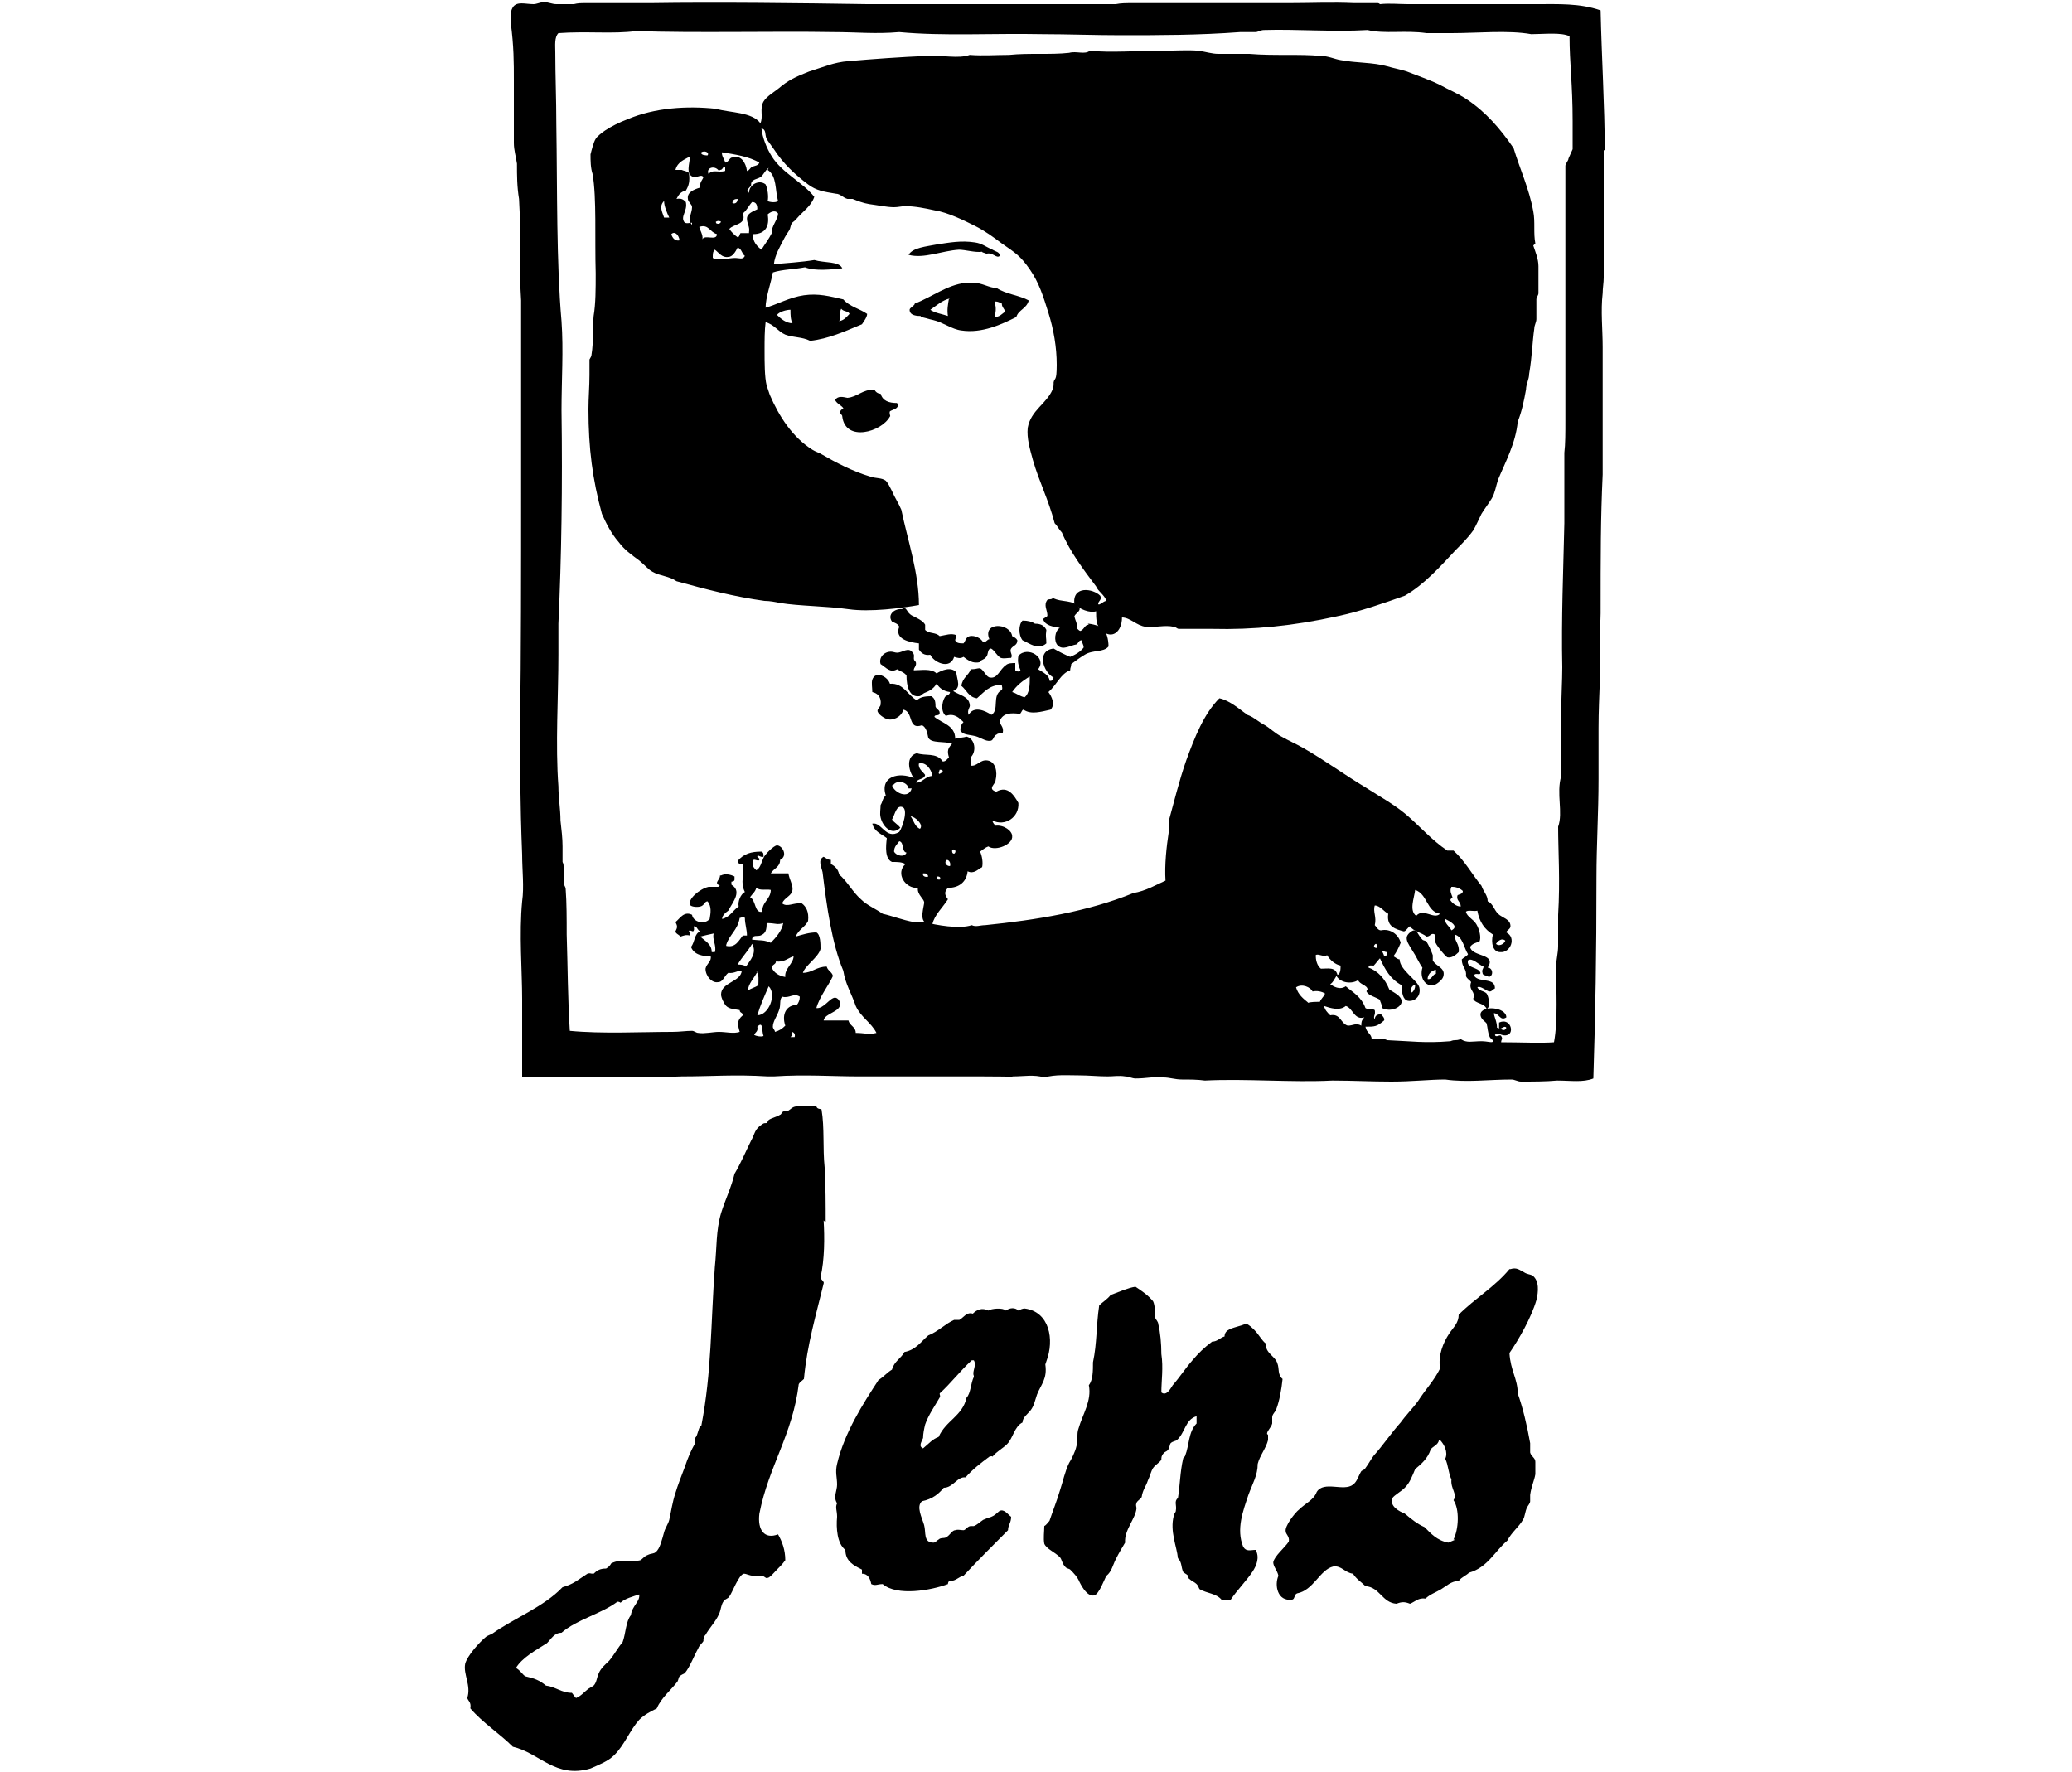 <?xml version="1.0" encoding="UTF-8"?>
<svg id="Layer_1" xmlns="http://www.w3.org/2000/svg" version="1.1" viewBox="0 0 200 171">
  <!-- Generator: Adobe Illustrator 29.7.1, SVG Export Plug-In . SVG Version: 2.1.1 Build 8)  -->
  <path d="M148.2,23.5c-.2-1,0-2.1-.2-3.1-.4-2.2-1.3-4.1-1.9-6.1-1.3-1.9-2.7-3.5-4.5-4.7-.9-.6-1.7-.9-2.6-1.4-1-.5-2.2-.9-3.2-1.3-.6-.2-1.2-.3-1.9-.5-1.4-.4-2.9-.3-4.5-.6-.6-.1-1.2-.4-1.9-.4-2.1-.2-4.5,0-6.9-.2-1,0-1.8,0-3,0-.6,0-1.2-.2-1.9-.3-1-.1-2.5,0-3.6,0-2.4,0-4.9.2-6.9,0-.5.4-1.3,0-2,.2-1.8.2-3.9,0-5.8.2-1.3,0-2.5.1-3.8,0-1.1.4-2.6,0-4.2.1-2.4.1-5.2.3-7.5.5-1.4.1-2.5.6-3.8,1-1.3.5-2.1.9-2.9,1.6-.5.4-1.2.8-1.5,1.3-.4.7,0,1.4-.3,2.1-.8-1.1-2.9-1-4.3-1.4-2.8-.3-5.9-.1-8.5,1-.8.3-1.6.7-2.2,1.1-.3.2-.8.6-.9.8-.2.3-.4,1.1-.5,1.5,0,.6,0,1.3.2,1.9.4,2.3.2,6.2.3,9.6,0,1.5,0,2.9-.2,4.1-.1,1,0,2.5-.2,3.7,0,.2-.1.3-.2.5,0,.4,0,.9,0,1.5,0,1.1-.1,2.2-.1,3.3,0,3.8.4,6.8,1.3,10.1.4.9.9,1.9,1.6,2.7.6.8,1.2,1.2,2,1.8.5.4.9.9,1.3,1.1.7.4,1.6.4,2.3.9,2.9.8,5.6,1.5,8.5,1.9.5,0,1,.1,1.5.2,1.8.3,4.5.3,6.6.6,2.1.3,5.1-.1,6.8-.4,0-3.1-1.1-6.3-1.7-9.2-.3-.7-.6-1.1-.9-1.8-.2-.4-.4-.8-.6-1-.4-.3-.9-.2-1.5-.4-1.7-.5-3.4-1.4-4.6-2.1-.3-.2-.7-.3-1-.5-1.9-1.2-3.2-3.2-4.1-5.3-.1-.3-.2-.6-.3-.9-.2-.8-.2-2.2-.2-3.4,0-1,0-1.9.1-2.7.8.2,1.2.9,1.9,1.2.8.3,1.6.2,2.4.6,1.8-.2,3.3-.9,5-1.6.2-.3.5-.7.5-1-.7-.5-1.7-.7-2.3-1.4-1.3-.3-2.4-.6-3.8-.4-1.4.2-2.6.9-3.7,1.2,0-1,.5-2.3.7-3.4.9-.3,2.1-.3,3.1-.5,1,.4,2.6.2,3.6.1-.3-.7-1.7-.5-2.7-.8-1.2.2-2.8.3-3.9.4.1-.9.6-1.7.9-2.3.2-.4.4-.7.6-1,.1-.2.1-.4.2-.6.1-.2.4-.3.5-.5.6-.7,1.4-1.2,1.7-2.1-1.1-1.4-3.1-2.3-4.1-3.9-.5-.8-.9-1.8-1-2.7.5.1.3.6.5,1,.1.2.5.7.7,1,.9,1.4,2.1,2.5,3.3,3.4.8.6,1.5.7,2.7.9.4,0,.7.4,1.1.5.1,0,.3,0,.5,0,.5.2,1,.4,1.6.5.8.1,1.7.3,2.4.3.4,0,.7-.1,1.1-.1.9,0,1.9.2,2.8.4,1.3.2,2.9,1,3.9,1.5,1,.5,1.8,1.1,2.6,1.7,1.3.9,1.8,1.2,2.7,2.5.9,1.3,1.3,2.6,1.8,4.2.5,1.6.8,3.3.8,5s-.2,1.2-.3,1.7c0,.2,0,.5-.1.7-.6,1.4-2.1,2-2.4,3.7-.1,1,.2,2,.5,3.1.6,2.1,1.5,3.8,2.1,6.1.3.3.4.6.7.9.8,1.9,2.1,3.6,3.3,5.2.2.5.8.8,1,1.4-.3,0-.7.5-.8.3,0-.3.4-.4.2-.8-.7-.7-2.7-1-2.5.8.5.5,1.5.9,2.1.7,0,.7,0,1.4.5,1.8,1,1,2,.2,2-1.2.8,0,1.4.8,2.3.9.9.1,1.8-.2,2.7,0,.2,0,.3.2.5.2,1,0,2.1,0,3.2,0,4,.1,7.9-.3,12-1.2,2.4-.5,4.6-1.3,6.6-2,1.9-1.1,3.4-2.8,4.9-4.4.6-.6,1.2-1.2,1.7-1.9.3-.5.5-1,.8-1.6.3-.5.7-1,1-1.5.3-.5.4-1.2.6-1.8.7-1.7,1.7-3.5,1.9-5.6.4-1,.6-2,.8-3.1,0-.5.3-1,.3-1.5.3-1.8.3-3,.5-4.4,0-.3.2-.6.2-.9,0-.6,0-1.2,0-1.9,0-.2.2-.4.2-.6,0-.8,0-2,0-2.6,0-.7-.3-1.4-.5-2ZM81.2,29.8c.2.3.7.2.8.5-.3.3-.5.6-1,.7.2-.3,0-.9.2-1.2ZM76.3,30c0,.3,0,.9.2,1.2-.6,0-1.1-.4-1.5-.8.2-.3.9-.5,1.3-.5ZM73.3,15.6c0,.4-.5.4-.7.5-.2.1-.3.4-.5.4-.1-.8-.6-1.6-1.4-1.3-.3,0-.3.4-.7.5,0-.2-.4-.7-.3-1,1.2.2,2.6.4,3.6,1ZM71.2,19.2c0,.4-.3.5-.5.4,0-.3.2-.4.5-.4ZM69.5,16.4c.3,0,.2-.3.5-.3,0,.2,0,.2,0,.4-.7.2-1.2-.2-1.6.3-.3-.6.6-.9,1-.3ZM69.6,21.3c0,.1,0,.2-.2.3-.2,0-.3,0-.3-.2.2-.1.3-.1.5,0ZM68.3,15c-.1,0-.7,0-.6-.3.3-.2.8,0,.6.3ZM64.1,21c-.2-.6-.5-1.1,0-1.6,0,.5.3,1.2.5,1.6-.2,0-.2,0-.5,0ZM64.8,22.6c.3-.3.7,0,.8.6-.4.1-.7-.2-.8-.6ZM66.8,21.5c-.3,0-.4.1-.7,0-.5-.6.3-1.1.1-2-.2-.2-.4-.4-.9-.3.2-.4.4-.7.9-.8.3-.5.4-.9.3-1.7-.2-.2-.5-.2-.7-.3h-.6c.2-.8.9-1,1.4-1.3,0,.6-.5,1.8.4,2,.4,0,.7-.3.9,0-.1.3-.4.5-.3,1-.7.2-1.3.5-1.2,1.1,0,.3.4.5.4.8,0,.6-.5,1.2,0,1.7ZM67.8,23.1c.1-.4-.3-1-.3-1.2.9-.3,1,.5,1.7.7,0,.7-1.2,0-1.4.5ZM71,24.9c-.7,0-1.6.3-2.2,0,0-.4,0-.6.2-.8.4.3.7.8,1.3.7.4,0,.7-.5.9-.9.4.1.4.6.7.8-.2.4-.5.2-1,.2ZM72.3,22.5c-.3,0-.5,0-.8,0-.1,0-.1.4-.3.4-.3-.2-.6-.5-.8-.8.4-.5,1.7-.4,1.3-1.5.4-.3.6-.8.9-1.1.4,0,.5.3.5.7-.4.2-1,.4-1,.9,0,.5.3.8.2,1.3ZM74.5,22.5c-.3.6-.7,1.1-1,1.6-.4-.3-.9-.8-.8-1.5,1.2,0,1.6-.8,1.4-1.9.2-.2.7-.5,1-.1,0,.6-.7,1.3-.6,1.9ZM74.1,16.4c.9.6.7,1.9,1,3-.2.2-.9.1-1,0,.1-.4,0-1.2-.2-1.6-.6-.5-1.6,0-1.6.8-.5-.2.3-.6.2-.8,0-.5.6-.5.9-.7.3-.2.4-.6.8-.9Z" fill-rule="evenodd"/>
  <path d="M92.5,24.1c.7,0,1.6.3,2.3.2,0,.1.3.1.4.2.6-.2,1,.5,1.3.2,0-.4-.4-.4-.7-.6-.7-.3-1-.6-1.7-.7-1.3-.2-2.4,0-3.7.2-1,.2-2.3.3-2.7,1,1.5.4,3.2-.4,4.9-.5Z" fill-rule="evenodd"/>
  <path d="M88.8,30.6c.3,0,.8.2,1.3.3.9.2,1.8.9,2.7,1,2,.3,3.9-.6,5.3-1.3.2-.7,1-.8,1.2-1.6-.9-.5-2.2-.6-3.1-1.2-.7,0-1.4-.5-2.2-.5-.2,0-.5,0-.8,0-1.8.2-3.3,1.4-4.9,2,0,.2-.5.4-.5.6,0,.6.8.6,1.1.6ZM96.1,29.1c.2,0,.4.1.6.2,0,.4.3.5.3.8-.3.2-.5.5-1,.5.1-.4.2-.9,0-1.4ZM91.6,28.8c-.1.6-.2,1.1-.1,1.7-.6-.2-1.3-.3-1.7-.6.6-.4,1.1-.9,1.9-1.1Z" fill-rule="evenodd"/>
  <path d="M86.6,39s0,0,0-.1c-.8,0-1.4-.2-1.6-.9-.3,0-.5-.2-.6-.4-1.2,0-1.6.7-2.6.8-.5-.1-.9-.2-1.2.2.2.4.6.5.8.8,0,.1-.3.1-.3.4,0,.2.2.2.2.4.3,2.5,3.8,1.5,4.6,0,.1,0-.1-.3,0-.5.3-.2.8-.2.8-.7Z" fill-rule="evenodd"/>
  <path d="M105.1,60.3c-.4,0-.4.4-.8.6-.1,0-.2-.1-.3-.2,0-.5-.2-.8-.3-1.2.1-.3.6-.5.5-.8-.6-.9-1.7-.5-2.6-1,0,.2-.4.1-.5.2-.4.5,0,1,0,1.5,0,.2-.4.2-.4.4.2.6,1,.7,1.6.8-.5.3-.6,1.3-.2,1.7.5.5,1.2,0,1.8-.1.2-.1.2-.4.5-.4,0,.2.2.4.2.7-.3.4-.8.7-1.3.9-.5-.2-1.1-.5-1.6-.8-1.7.2-1,2.3,0,2.8-.1.1-.1.4-.4.3,0-.5-.6-.8-1.1-1.1.9-1.1-1-2.3-1.9-1.3-.1.6,0,.9.2,1.4-.1.2-.4.1-.5,0,0-.3,0-.3,0-.7-.3,0-.7,0-.9.2-.6.4-.8,1.3-1.5,1.2-.4,0-.6-.7-1-.9-.3,0-.4.1-.9.1-.2.6-.8.8-.9,1.6.5.4.7,1.1,1.5,1.2.7-.6,1.2-1.3,2.4-1.3,0,.2.1.3,0,.5-1,.5-.2,1.9-1,2.4-.6-.4-1.7-.9-2.2,0-.2-.5.2-.7.1-1-.1-.8-1-.9-1.6-1.3.8-.3.4-1,.3-1.8-.5-.6-1.4-.2-1.9.1-.5-.5-1.5-.3-2.2-.3,0-.3.3-.4.2-.8-.4-.3,0-.6-.3-.9-.4-.6-1,0-1.5,0-.2,0-.4-.1-.6-.1-.7,0-1.2.6-1,1.2.5.3.9.9,1.6.5.3.2.7.3.9.6,0,1.1.3,2.1,1.2,2,.2,0,.3-.2.5-.3.5-.2.9-.4,1.2-.9.3.4.6.7,1.3.8,0,.3-.4.3-.5.5-.3.5-.4,1.4.1,1.8.8-.3,1.3.2,1.7.6-.2.2-.3.4-.3.8.2.4.7.4,1.2.5.7.1,1.2.6,1.7.5.3,0,.3-.5.6-.6.2-.2.4,0,.6-.2.1-.6-.3-.7-.3-1.1.3-.8,1.1-.8,1.9-.7.2,0,.2-.4.4-.4.7.5,1.7.2,2.6,0,.5-.5.1-1.3-.2-1.7.8-.7,1.2-1.8,2.1-2.1,0-.3.1-.3.1-.6.4-.3.8-.6,1.3-.9.8-.5,1.8-.2,2.3-.8,0-.7-.2-1.4-.5-1.7-.3-.3-1.2-.5-1.5-.5ZM98.9,67.3c-.5-.1-.8-.4-1.2-.5.4-.6,1-1.1,1.7-1.5,0,.8,0,1.6-.5,2Z" fill-rule="evenodd"/>
  <path d="M87.1,58.8c-.7-.1-1.5.5-1,1.2.2.1.6.2.7.5-.5,1.2,1,1.5,1.9,1.6,0,.2,0,.4,0,.6.2.3.5.6,1.1.5.3.7,1.9,1.5,2.3.2.3.1.6.2.9,0,.4.3.9.7,1.6.5,0-.2.4-.2.6-.5.2-.2.1-.7.4-.8.3,0,.6.7,1,.9.3.1.6,0,1,0,.2-.3-.2-.6,0-.9.2-.3.6-.3.6-.8-.1-.2-.3-.3-.5-.4-.2-1.3-2.9-1.4-2.2.3-.2,0-.3.3-.6.3-.2-.4-.8-.7-1.3-.6-.4.1-.4.5-.6.7-.3,0-.7,0-.8-.3,0-.1.1-.3.1-.5-.5-.2-1,0-1.6.1-.4-.4-1-.2-1.4-.6,0,0,0-.3,0-.5-.2-.4-.9-.7-1.3-.9-.5-.3-.4-.7-.9-.8Z" fill-rule="evenodd"/>
  <path d="M99.9,60.2c-.3-.2-.7-.3-1.2-.3-.4.4-.4,1.4,0,1.9.7.3,1.5,1,2.3.3,0-.6-.1-.6,0-1.3-.2-.4-.5-.6-1.1-.6Z" fill-rule="evenodd"/>
  <path d="M96.1,76.4c-.8-.3,0-.7,0-1.1.2-.8,0-1.8-.8-1.9-.7-.1-1,.6-1.6.5.1-.4,0-.5,0-.8.6-.6.4-1.8-.4-2-.3.1-.7.1-1.1.2,0-1.3-1.3-1.5-2-2.1,0-.3.5,0,.5-.4,0-.3-.3-.3-.4-.6,0-.6-.1-.8-.4-1-.7,0-1.1.1-1.4.4-.9-.5-1.3-1.7-2.6-1.6-.2-.7-1.4-1.3-1.7-.4-.1.3,0,.8,0,1.2.5.1.9.5.8,1.2,0,.2-.3.4-.3.6,0,.3.6.7.9.8.6.2,1.4-.2,1.6-.9,1,.2.4,2,1.8,1.5.4.2.5.7.6,1.2.3.6,1.6.3,2.3.6-.4.4-.5.7-.3,1.3-.2.2-.3.4-.6.4-.6-.9-1.7-.5-2.5-.8-1.1.3-.8,1.7-.3,2.4-1.4-.6-3.3-.2-2.7,1.7-.3.2-.3.6-.5.9,0,.4-.1.8,0,1.2.2.9,1.1,1.8,1.9,1-.2-.3-.6-.5-.8-.8.3-.5.4-1.4,1-1.2.6.2,0,2-.3,2.4-1.3.8-1.7-1-2.6-.8.2.8.9,1,1.4,1.4-.1.8-.2,2,.5,2.3.6,0,.9,0,1.3.2-1,.9,0,2.4,1.2,2.3-.1.7.7,1.1.6,1.5-.1.7-.6,2.1.8,2,.2-.9,1-1.6,1.5-2.4-.3-.4-.4-.7,0-1.1,1.1,0,1.8-.6,1.9-1.6.6.3,1-.2,1.4-.4.1-.4,0-1.1-.2-1.5.3-.2.5-.4.8-.5.7.5,2.4-.2,2.3-1,0-.5-.8-1.1-1.6-1-.1-.1-.3-.3-.3-.5,1.2.6,2.6-.3,2.5-1.7-.4-.7-1-1.7-2.1-1.1ZM86.3,82.2c0-.5.3-.7.5-1,.5.1.2,1,.7,1.1-.2.5-1,.3-1.2-.1ZM86.2,75.8c.4-.6,1.4-.3,1.5.3.1,0,.3,0,.3,0-.3,1.1-1.7.4-1.9-.3ZM88.8,80c-.5-.2-.6-.8-.9-1.2.4,0,1.3.8.9,1.2ZM89.1,84.3c.3,0,.4,0,.5.3-.2.1-.6,0-.5-.3ZM88.4,75.6c.1-.5.8-.3.9-.8-.2-.3-.7-.6-.6-1.1.6-.2,1.2.5,1.3,1.2-.7,0-1.1.8-1.6.6ZM90.7,84.9c-.2,0-.2,0-.3-.1,0,0,0-.1.1-.2.3,0,.3.2.2.3ZM90.7,74.7c-.2,0,0-.3,0-.4.2,0,.2,0,.3.1,0,.2-.2.2-.3.3ZM91.4,83c.2,0,.4.3.3.6-.4,0-.6-.4-.3-.6ZM92.1,82.4c-.2,0-.2-.2-.2-.3.2-.3.5.1.2.3Z" fill-rule="evenodd"/>
  <path d="M69.5,84.5c0,.3-.2.4-.3.7.1.4.9.5,1.4.4,0-.2,0-.2,0-.5,0,0,.3,0,.3-.2v-.3c-.4-.2-.9-.3-1.3-.1Z" fill-rule="evenodd"/>
  <path d="M138.3,92.7c0,0,0-.3,0-.5-.1-.3-.4-1-.6-1.3,0-.1-.3-.1-.4-.2-.4-.4-.5-.9-.8-.9-.2,0-.6.3-.7.6-.1.4.2.8.5,1.3.4.6.7,1.3,1,1.7-.3,1,.3,1.8,1,1.7.3,0,.9-.5,1-.8.3-.9-.7-1-1-1.6ZM138.6,94c-.3,0-.4.6-.8.5,0-.4.3-.8.8-.9v.4Z" fill-rule="evenodd"/>
  <path d="M79.7,118c0-1.7,0-3.5-.1-5.3-.2-1.9,0-3.8-.3-5.6-.1-.1-.4,0-.5-.3-.6,0-1.3-.1-1.9,0-.4,0-.6.3-.8.4-.2,0-.4,0-.5.1-.1,0-.2.3-.3.3-.3.2-.8.3-1.1.5,0,0-.1.2-.2.3-.1,0-.3,0-.4.1-.8.5-.7.9-1.1,1.6-.5,1-1,2.2-1.6,3.2-.3,1.3-.9,2.5-1.3,3.8-.5,1.7-.4,3.3-.6,5.2-.4,5.5-.3,10.1-1.3,15.3-.3.1-.3.9-.6,1.2,0,0,0,.3,0,.5-.4.7-.7,1.4-1,2.3-.3.8-.7,1.8-.9,2.5-.3.9-.4,1.7-.6,2.6-.1.4-.4.8-.5,1.2-.2.7-.4,1.6-.8,1.9-.2.2-.4.1-.8.3-.3.1-.5.4-.7.5-.8.2-1.8-.2-2.8.3-.1.2-.3.4-.5.5-.6,0-.9.2-1.2.5-.4,0-.3-.1-.6,0-.8.5-1.3,1-2.4,1.3-1.8,1.9-4.7,3-6.8,4.5-.2.1-.5.2-.6.3-.6.5-1.8,1.8-2,2.6-.2,1,.6,2.1.2,3.3.1.3.4.4.3,1,1.2,1.4,2.8,2.4,4.1,3.7,2.6.6,4.1,3.1,7.5,2.1.9-.4,1.7-.7,2.3-1.3,1-1,1.5-2.4,2.4-3.4.5-.5,1.1-.8,1.7-1.1.4-1,1.4-1.8,2-2.6.1-.2.1-.4.2-.5.1-.1.3-.2.5-.3.5-.6.9-1.7,1.3-2.4.1-.3.4-.5.5-.7,0-.2,0-.4.2-.6.4-.7,1-1.3,1.3-2,.2-.4.2-1,.5-1.3,0-.1.4-.2.5-.4.3-.4.9-2.1,1.4-2.2.3,0,.5.2,1,.2.2,0,.6,0,.7,0,.3,0,.4.3.6.2.2,0,.7-.6.9-.8.3-.3.5-.5.8-.9,0-1-.3-1.8-.7-2.5-1.3.5-2-.4-1.8-2,.9-4.6,3.2-7.6,3.8-12.5.1-.2.3-.3.5-.5.3-3.3,1.2-6.3,1.9-9.2.1-.2-.3-.4-.3-.6.4-1.7.4-3.9.3-5.5ZM60.9,155.9c-.5.6-.5,1.8-.8,2.6-.5.6-.8,1.2-1.3,1.8-.3.3-.8.7-1,1.2-.2.4-.2.9-.5,1.2,0,0-.3.2-.5.3-.4.3-.7.7-1.2.9-.2-.2-.3-.4-.4-.5-1,0-1.6-.6-2.5-.7-.6-.5-1.1-.7-2-.9-.3-.2-.5-.6-.9-.8.6-1,1.9-1.7,3-2.4.4-.4.7-1,1.4-1,1.5-1.3,3.8-1.8,5.4-3,0,0,.2,0,.3.1.4-.4,1.2-.6,1.8-.8.1.7-.7,1.1-.8,2Z" fill-rule="evenodd"/>
  <path d="M147.1,122.8c-.4-.2-.7-.5-1.3-.3,0,0,0,0-.1,0-1.4,1.7-3.3,2.8-4.9,4.4,0,.8-.5,1.2-.9,1.8-.6.9-1.1,2.1-.9,3.4-.6,1.2-1.4,2-2.1,3.1-.5.7-1.2,1.4-1.7,2.1-.9,1-1.7,2.2-2.6,3.2-.3.4-.5.8-.8,1.2-.1.2-.3.2-.4.3-.3.5-.4,1-.8,1.3-.9.7-2.8-.4-3.5.7-.3.8-1.1,1.1-1.7,1.7-.4.3-1.4,1.6-1.3,2.1,0,.3.4.5.3,1-.4.6-1.4,1.4-1.5,2,0,.4.4.8.5,1.3-.4.9-.1,2.5,1.3,2.3.3,0,.2-.5.5-.6,1.6-.3,2.2-2.3,3.5-2.6.8-.1,1.1.6,1.9.7.3.5.8.8,1.2,1.2,1.4.1,1.6,1.6,3,1.7.5-.2.8-.2,1.3,0,.5-.2.8-.6,1.5-.5.4-.4,1-.6,1.5-.9.5-.3,1-.8,1.7-.8.3-.4.7-.5,1-.8,1.8-.5,2.5-2.1,3.7-3.1.4-.8,1.1-1.3,1.5-2,.2-.3.2-.8.4-1.2.1-.2.3-.4.3-.6,0-.2,0-.4,0-.6.1-.8.4-1.4.5-2,0-.3,0-.7,0-1.2,0-.4-.4-.5-.5-.9,0-.2,0-.6,0-.9-.3-1.7-.7-3.4-1.2-4.8,0-1.4-.7-2.2-.8-3.9.9-1.3,2.1-3.4,2.6-5.1.2-.8.3-1.9-.4-2.4-.2-.1-.5-.1-.8-.3ZM140.5,148.6c-.2.1-.5.2-.7.3-1.1-.2-1.7-.9-2.3-1.5-.7-.3-1.3-.8-1.9-1.3-.5-.2-1.5-.7-1.2-1.5.2-.3.8-.6,1.2-1,.5-.5.7-1.1,1-1.8.6-.5,1.2-1,1.5-1.9.2-.3.7-.4.8-.9h.1c.4.4.8,1.2.5,1.8.3.6.3,1.4.6,2-.1.9.6,1.4.2,2,.6.9.5,2.8,0,3.8Z" fill-rule="evenodd"/>
  <path d="M122.3,138.4c0-.3.4-.6.5-1,0-.2,0-.4,0-.6,0-.3.3-.5.4-.8.3-.8.5-1.9.6-2.9-.5-.4-.3-1-.5-1.5-.2-.7-1.2-1-1.1-1.9-.4-.3-.7-.9-1.1-1.3-.2-.2-.6-.6-.8-.6-.2,0-.3.1-.7.2-.6.2-1.4.3-1.4,1-.4.1-.7.5-1.2.5-.8.6-1.3,1.1-1.9,1.8-.7.8-1.2,1.6-1.9,2.4-.2.3-.6,1.1-1.1.7,0-1.1.2-2.4,0-3.7,0-1-.1-2.1-.3-2.9,0-.2-.2-.4-.3-.6,0-.4,0-1.2-.2-1.6-.5-.6-1.1-1-1.7-1.4-.7.1-1.6.5-2.4.8-.3.4-.8.7-1.1,1-.3,2-.2,3.6-.6,5.5,0,.8,0,1.7-.4,2.2.3,1.5-.6,2.8-1,4.2-.2.5,0,1.1-.2,1.7-.1.5-.5,1.3-.7,1.6-.4.8-.6,1.8-.9,2.7-.3,1-.7,2-1,2.9-.2.2-.3.4-.5.5,0,.5-.1,1.2,0,1.7.2.5,1,.8,1.5,1.3.2.2.2.6.5.9.1.2.4.2.5.3.3.3.7.7.9,1.2.3.6.8,1.4,1.4,1.3.5-.1,1-1.6,1.2-1.9.5-.4.6-1,.9-1.6.3-.6.6-1.1.9-1.6-.1-1.2,1-2.3,1.1-3.3,0-.2-.1-.3,0-.5,0-.2.4-.4.5-.6.1-.7.4-1,.6-1.6.2-.4.3-.9.5-1.2.2-.3.6-.5.8-.8,0-.2,0-.4.2-.6,0-.1.3-.2.4-.3.2-.2.2-.6.3-.7.2-.2.5-.2.6-.3.8-.7.8-2,1.9-2.3,0,.3,0,.3,0,.7-.8.8-.7,2.1-1.1,3.1,0,.1-.2.2-.2.3-.3,1.3-.3,2.6-.5,3.8-.4.3-.1.7-.2,1.2,0,.2-.2.3-.2.5-.4,1.5.3,3,.4,4.1.4.4.3.9.5,1.3,0,.1.3.2.5.4,0,0,0,.3.1.3.2.2.5.3.7.5.2.2.2.4.3.5.7.4,1.6.4,2.1,1,.4,0,.5,0,.9,0,.6-.9,1.5-1.8,2.1-2.7.4-.6.7-1.4.3-2.1-.5,0-.9.2-1.2-.3-.7-1.7,0-3.5.5-5,.4-1.1.9-1.9.9-3,.2-.8.8-1.5,1-2.3,0-.1,0-.3,0-.5Z" fill-rule="evenodd"/>
  <path d="M101,131.4c.8-2.1.3-4.8-2.1-5.1-.2,0-.4.1-.6.2-.3-.3-.8-.3-1.2,0-.3-.3-1.4-.2-1.7,0-.6-.3-1.1-.1-1.5.3-.6-.2-.9.4-1.3.6h-.5c-.9.4-1.5,1.1-2.5,1.5-.7.6-1.2,1.4-2.3,1.6-.3.6-1,.9-1.2,1.7-.5.3-.8.7-1.3,1-1.5,2.3-3.3,5.1-4,8.1-.2.8,0,1.3,0,2,0,.6-.4,1.2,0,1.8-.2.4,0,.7,0,1.3-.1,1.1,0,2.6.8,3.2,0,1.1.8,1.5,1.6,1.9,0,.2,0,.3,0,.4.6,0,.8.5.9,1,.4.2.6,0,1.1,0,1.4,1.2,4.7.6,6.3,0,0,0,0-.3.2-.3.6,0,.8-.4,1.3-.5,1.4-1.5,2.8-2.9,4.3-4.4,0-.5.3-.7.3-1.3-.2-.1-.6-.7-1-.6-.2,0-.4.4-.9.6-.3.1-.6.2-.8.3-.3.2-.6.5-.9.6,0,0-.2,0-.3,0-.3,0-.5.4-.7.4-.3,0-.5-.1-.8,0-.3,0-.5.5-.9.7-.2.1-.5,0-.7.2-.2.1-.3.3-.5.3-1,0-.7-1-.9-1.7-.2-.7-.8-1.8-.2-2.3,1-.2,1.6-.7,2.1-1.3.9,0,1.3-1.1,2.1-1,.7-.8,1.5-1.4,2.3-2,.1,0,.2-.1.3,0,.4-.5,1-.8,1.4-1.2.6-.6.7-1.7,1.5-2.1,0-.5.5-.8.8-1.2.3-.4.4-.9.6-1.5.4-1,1-1.5.8-2.9ZM94,132.9c-.3.6-.3,1.6-.7,2-.4,1.8-2,2.2-2.7,3.8-.6.2-1,.7-1.5,1.1-.5-.2-.1-.7,0-1,0-.4.1-.9.2-1.3.3-.9,1-1.9,1.4-2.6.1-.2,0-.2,0-.4,1.1-1,2-2.2,3.1-3.2h.2c.3.5-.2,1.1,0,1.5Z" fill-rule="evenodd"/>
  <path d="M154.9,14.5c0-4.2-.3-8.9-.4-13.5-2-.7-4.1-.6-6.2-.6-4.1,0-9.2,0-12.4,0-.9,0-1.8-.1-2.7,0,0,0-.1-.1-.2-.1-1,0-1.5,0-2.3,0-2.1-.1-4.2,0-6.3,0-2,0-3.9,0-5.8,0-1,0-2,0-3,0-2.1,0-4,0-6.4,0-.5,0-1,0-1.5.1-2,0-4.1,0-5.9,0-1.9,0-3.6,0-5.7,0-4,0-8.4,0-12.4,0-6.4-.1-14.5-.2-20.9-.1-1.1,0-2,0-3.1,0-1.1,0-2.2,0-3.1,0-.6,0-.8,0-1.2.1-.6,0-1.1,0-1.7,0-.4,0-.8-.2-1.2-.2-.3,0-.7.2-1,.2-.8,0-1.6-.3-2,.3-.3.5-.2,1-.2,1.5.3,2.3.3,3.8.3,5.6,0,1.8,0,4,0,6,0,.7.2,1.3.3,2,0,1.1,0,2.2.2,3.4.2,3.2,0,7,.2,9.8,0,1.3,0,3.5,0,5.2,0,2.4,0,4.5,0,6.4,0,1.6,0,4,0,6.6,0,7.8,0,16.1-.1,22.7-.1-.1,0,0,0,.1,0,3.6,0,7.5.2,12.5,0,1.5.2,3.1,0,4.5-.3,3.1,0,6.8,0,9.4,0,2.4,0,5.1,0,7.6,3.1,0,6,0,8.5,0,2.4-.1,4.7,0,6.9-.1,2.9,0,5.1-.2,8.3,0,.2,0,.4,0,.6,0,3-.2,5.7,0,8.2,0,2.9,0,7.7,0,11.9,0s2.2.1,3,0c1,0,2-.2,3,.1,1.1-.3,2.2-.2,3.3-.2,1,0,1.9.1,2.8.1.6,0,1.1-.1,1.7,0,.3,0,.7.2,1,.2,1.1,0,1.7-.2,2.7-.1.6,0,1.1.2,1.8.2.7,0,1.5,0,2.2.1,3.9-.2,8.4.2,12.3,0,1.9,0,3.8.1,5.7.1,2,0,3.7-.2,5.2-.2,2.1.3,4.2,0,6.4,0,.3,0,.6.2.9.2,1.2,0,2.4,0,3.5-.1,1.3,0,2.5.2,3.5-.2.2-6.4.3-11.8.3-19.4,0-3.1.2-6.3.2-9.5,0-1.6,0-3.3,0-4.9,0-3.3.3-5.9.1-8.8,0-.7.1-1.5.1-2.3,0-5.6,0-9.1.2-13.4,0-4,0-8.4,0-12.3,0-1.7-.2-3.5,0-5.2,0-.5.1-1,.1-1.5,0-1.2,0-2.1,0-3,0-3.2,0-6,0-9.3ZM71.2,93.1c.4-.7,1-1.3,1.4-2,.5.9-.2,1.6-.6,2.2-.2-.2-.6-.2-.8-.2ZM70.1,91.2c.3-1,1.1-1.4,1.3-2.6.2,0,.3-.2.5,0,0,.6.2,1.1.2,1.7h-.4c-.4.5-.7,1.2-1.6,1ZM75.8,94.3c-.6-.1-1.1-.4-1.3-.9,0-.3.4-.3.4-.6.8.1,1.1-.3,1.7-.5,0,.7-.9,1.2-.8,2ZM74.4,91c-.7-.3-.9-.2-1.8-.3,0-.5.5-.3.8-.4.5-.2.6-.5.6-1.2.9,0,1,.2,1.6,0-.1.7-.7,1.4-1.2,1.9ZM73.6,88c-.8.2-.6-1.1-1.2-1.4.2-.3.5-.5.6-.9.4.3,1,.1,1.4.2,0,.9-.9,1.2-.8,2.1ZM73,93.8c.3.2.2.9.2,1.3-.3.2-.7.3-1,.5,0-.6.6-1.2.9-1.8ZM72.8,99.9c.1-.3.4-.3.3-.8.6-.6.4.4.6.9-.3.1-.7,0-.9-.1ZM73.1,98c.3-1,.7-1.9,1.1-2.8.8.8,0,2.8-1.1,2.8ZM76.4,100c0-.2,0-.3,0-.4.2,0,.4.2.3.5-.2,0-.2,0-.4,0ZM76.9,97c-.9,0-1.5.8-1.1,2-.3.3-.6.5-1,.6,0-.2-.2-.3-.2-.5,0-.5.4-1,.6-1.6.2-.5,0-1,.3-1.3.7.2,1.1-.4,1.7,0,0,.3-.1.6-.3.8ZM126.3,96.8c-.5-.4-1-.8-1.2-1.5.6-.4,1.4,0,1.6.4.4-.1.9,0,1.2.2-.1.3-.4.5-.5.8-.5,0-.8,0-1.2.1ZM127,92.2c.2-.2.7.2,1.1,0,.3.5.8.9,1.3,1,0,.3,0,.8-.3.9-.2-.8-.9-.6-1.6-.6-.4-.3-.5-.9-.5-1.3ZM131.4,99c-.5-.3-.8,0-1.3,0-.7-.2-.7-1.2-1.7-1-.3-.3-.5-.5-.6-.9.6.2,1.5.5,2.1,0,.7.2.8,1.4,1.8,1.1-.3.3-.3.5-.3.8ZM151.4,15.3c0,.2-.3.5-.3.7,0,.5,0,1.2,0,1.9,0,2.9,0,6.8,0,10.5,0,4.5,0,7.8,0,12.2,0,1.1,0,2.3-.1,3.1,0,1.1,0,2.2,0,3.4,0,1.2,0,2.3,0,3.4-.1,4.5-.3,9.3-.2,13.9,0,1.3-.1,2.8-.1,4.4,0,1.8,0,3.8,0,6.1-.5,1.7.2,3.5-.3,4.9,0,2.3.2,5.2,0,8.5,0,1,0,2,0,3,0,.7-.2,1.4-.2,2,0,2.1.2,5.2-.2,7.3-1.2.1-3.3,0-5.1,0,0-.3.2-.3,0-.6-.1-.2-.5.2-.6-.1.3-.4.6.2,1.2,0,.7-.2.3-1.7-.8-1.2,0,.1,0,.3,0,.5.1.3.5-.3.7,0-.2.5-.6,0-.9,0,0-.6-.3-1.1-.3-1.4.5,0,.6.8,1.2.4,0-1-2.4-1.2-2.5-.3,0,.5.5.7.6.9.1.4.1.9.3,1.3.1.2.3.2.3.4,0,.2-.5,0-1.1,0-.9,0-1.4.2-2-.2-.6.2-.5,0-1,.2-2.5.2-3.7,0-6.1-.1,0,0-.2-.1-.3-.1-.2,0-.7,0-1.2,0,0-.5-.5-.6-.6-1.2.9,0,1.1,0,1.8-.6.1-.2-.2-.5-.3-.6-.3,0-.6.1-.6.5-.2-.3.1-.4,0-.9-.3-.2-.6,0-.9-.2-.4-1.1-1.2-1.5-1.9-2.1-.6.4-1.2,0-1.5-.2.3-.2.4-.5.6-.8.4.7,1.5.8,2.1.4.1.4.9.5.9.9,0,0-.1.1-.1.2.2.4.8.5,1.3.8,0,.2.2.4.2.8.8.4,1.8,0,1.9-.6,0-.6-.8-.9-1.2-1.2-.4-1-1.1-1.8-2-2.1,0-.3.2-.2.5-.2.2-.2.4-.5.6-.7.5,1.1,1,2,2.1,2.6,0,.7.1,1.4.6,1.5.6.1,1.3-.4,1.1-1.3-.2-.7-1.9-1.7-1.9-2.7-.2,0-.4-.2-.6-.3.3-.4.5-.8.7-1.3-.2-.8-1-1.4-1.9-1.2-.3,0-.4-.3-.6-.5.2-.8-.2-1.3,0-1.9.5,0,.9.6,1.3.8-.2,1.3.8,1.5,1.5,1.7.2,0,.4-.4.6-.5.3.5,1.1.6,1.6,1,.4,0,.4-.4.8-.2.1.2,0,.4,0,.6,0,.3,1,1.5,1.2,1.6.4.1.8-.2,1.1-.5.1-.8-.4-1-.4-1.7.8.2.9,1.3,1.3,1.9-.1.2-.4.3-.6.5,0,.8.5.9.4,1.6.1.3.4.4.5.6-.3.8.5.9.2,1.6.2.5,1.1.4,1.3,1,.4-.2.2-1.2,0-1.5-.3-.3-.7-.2-.9-.6.3-.2.9.4,1.2.4.2,0,.3-.2.5-.3,0-1.1-1.5-.5-2-1.2,0-.4.6,0,.6-.3-.2-.6-1.4-.4-1.2-1.2.4-.3,1,.4,1.5.6,0,.2-.2.3-.1.6,0,.3.4.2.6.4.5-.1.4-.9-.1-.9.9-1.4-1.5-1-1.7-2,.2-.3.5-.4.9-.5.2-.4,0-1.2-.3-1.7-.3-.5-.9-.7-1-1.2.2-.2.8,0,1.1-.1.2,1.1.7,1.8,1.5,2.3-.2.8,0,1.7.7,1.7,1,.1,1.6-1.4.6-1.9,0-.2.4-.3.4-.6,0-.7-.8-.8-1.2-1.2-.4-.4-.5-1-1-1.2,0-.6-.4-.9-.6-1.5-.9-1.1-1.6-2.4-2.7-3.4-.2,0-.3,0-.6,0-1.5-1-2.7-2.4-4-3.5-1.2-1-2.5-1.7-3.9-2.6-2-1.2-3.9-2.6-6-3.8-.7-.4-1.4-.7-2.1-1.1-.6-.3-1.1-.8-1.6-1.1-.6-.3-1.1-.8-1.7-1-.7-.5-1.7-1.4-2.7-1.6-1.5,1.5-2.4,3.8-3.2,6-.7,2-1.2,4.1-1.7,5.9,0,.3,0,.7,0,1.1-.2,1.3-.4,3.1-.3,4.6-.9.4-1.9,1-3.1,1.2-4.4,1.8-9.4,2.6-14.3,3.1-.5,0-.9.2-1.3,0-1.2.4-3.4,0-4.6-.3-.4,0-.7,0-1,0-1.1-.2-2.1-.6-3-.8-.7-.5-1.5-.8-2.1-1.4-.8-.7-1.3-1.7-2.1-2.4-.1-.5-.4-.8-.8-1,0-.2,0-.2,0-.4-.3,0-.5-.2-.7-.3-.6.3-.2,1-.1,1.5.4,3.3.9,6.9,2,9.5.2,1.3.8,2.2,1.2,3.4.5,1.1,1.5,1.6,2,2.6-.8.2-1.1,0-2,0,0-.6-.6-.7-.7-1.2-.7,0-1.8,0-2.4,0,.1-.7,1.6-.8,1.6-1.6,0-.2-.2-.6-.5-.6-.5,0-1.1,1.1-1.8,1,.3-1.1,1.2-2.2,1.6-3.1-.1-.4-.5-.5-.6-.9-1,0-1.4.6-2.3.6.2-.7,1.5-1.5,1.7-2.3,0-.5,0-1.4-.4-1.6-.7,0-1.3.2-2,.4.3-.7.9-.9,1.2-1.5.1-.9-.2-1.4-.6-1.7-.8-.1-1.4.4-1.9,0,.2-.6,1-.7,1-1.4,0-.5-.3-.9-.4-1.5-.8,0-1.1,0-1.7,0,.3-.5.9-.6.9-1.3.8-.4.2-1.4-.3-1.4-.3,0-1.2.9-1.3,1.2-.2.4-.3,1-.7,1.2-.2-.2-.5-.5-.3-.9,0-.3.5.1.6-.1,0-.2-.1-.2-.2-.3,0-.3.3.1.6,0,0-.3,0-.4-.2-.5-1,0-1.7.2-2.3.9,0,.3.3.3.5.3.2,1.1-.3,1.7.2,2.7-.4.2-.7.9-.6,1.4-.6.4-.8,1-1.6,1.2,0-.3.3-.6.6-.8.4-.8,1.5-2,.1-2.6-.2.1-.5,0-.8.1-.1,0-.2.2-.3.2-.2,0-.5,0-.9,0-.9.2-2,1.2-1.8,1.7,0,.2.6.3,1,.2.4-.1.4-.5.7-.5.4.5.3,1.1.2,1.7-.5.6-1.6.3-1.7-.4-.8-.4-1.2.4-1.6.7.2.4.2.5,0,.9,0,.2.3.3.5.5.3-.1.5-.2.9-.1.1-.1,0-.3-.1-.4,0-.2.3,0,.4,0,.2-.2,0-.4.1-.5.3,0,.3.4.6.5-.6.2-.5,1-.9,1.5.3.8,1.2.9,1.9.9.1.5-.4.7-.5,1.2,0,.7.6,1.4,1.2,1.3.5,0,.6-.6,1-.9.6.1,1-.3,1.3-.2-.1,1.1-2,1.1-2,2.3,0,.3.3.9.5,1.1.3.3.8.3,1.3.4,0,.3.3.2.3.5-.6.5-.5.9-.3,1.6-.6.2-1.3,0-2,0-.6,0-1.4.2-2,.1-.2,0-.4-.2-.6-.2-.6,0-1.2.1-1.9.1-3,0-6.8.2-9.9-.1-.2-3.2-.2-6.2-.3-9.3,0-1.5,0-3.1-.1-4.4,0-.2-.2-.4-.2-.6,0-.5.1-.9,0-1.5,0-.2,0-.3-.1-.5,0-.5,0-1,0-1.5,0-.8-.1-1.6-.2-2.5,0-1.1-.2-2.2-.2-3.3-.3-4,0-8.7,0-12.7,0-.8,0-2,0-3,.3-6.5.4-13.3.3-20.6,0-2.9.2-5.8,0-8.6-.5-5.7-.4-12.6-.5-19,0-2.4-.1-4.7-.1-7,0-.6-.1-1.4.3-1.8,2.7-.2,5.3.1,7.5-.2,5.7.2,13.4,0,19,.1,2.3,0,4.1.2,6.4,0,4.3.4,8.9.1,13.9.2,2.3,0,5,.1,7.5.1,3.6,0,7.5,0,11.5-.3.5,0,1,0,1.5,0,.2,0,.5-.2.8-.2,3.2-.1,6.7.2,10,0,1.7.4,3.6,0,5.7.3.7,0,1.6,0,2.4,0,2.5,0,5.5-.3,7.7.1,1.2,0,2.9-.2,3.7.2,0,2.6.3,4.6.3,8.2,0,1,0,2.1,0,2.7ZM132.8,91.1c.1,0,.2.3.1.4-.4,0-.3-.3-.1-.4ZM133.4,91.8c.2,0,.3.1.5.1,0,.3-.1.4-.3.4,0-.1-.1-.3-.2-.5ZM136.6,95.1c0,.3-.1.5-.3.7-.3-.1,0-.8.3-.7ZM136.6,85.9c1.2.4,1.1,2.1,2.4,2.3-.6.6-1.6-.6-2.3.2-.7-.5-.2-1.7-.1-2.5ZM140.2,85.6c.4,0,.8.2,1,.4,0,.3-.3.3-.5.4-.2.5.3.6.3,1.1-.4,0-.8-.3-1-.6,0-.2.2-.2.2-.3-.1-.3-.3-.6-.1-1ZM140.1,89.8c-.2-.4-.7-.7-.6-1.1.4.2,1.4.7.6,1.1ZM144.4,91.1c.2-.3.6-.6.9-.3-.1.3-.6.6-.9.3ZM69,91.9h-.3c0-.8-.7-1.1-1.1-1.5.4-.1.8-.2,1.3-.3-.2.5.3,1.2.1,1.8Z" fill-rule="evenodd"/>
</svg>